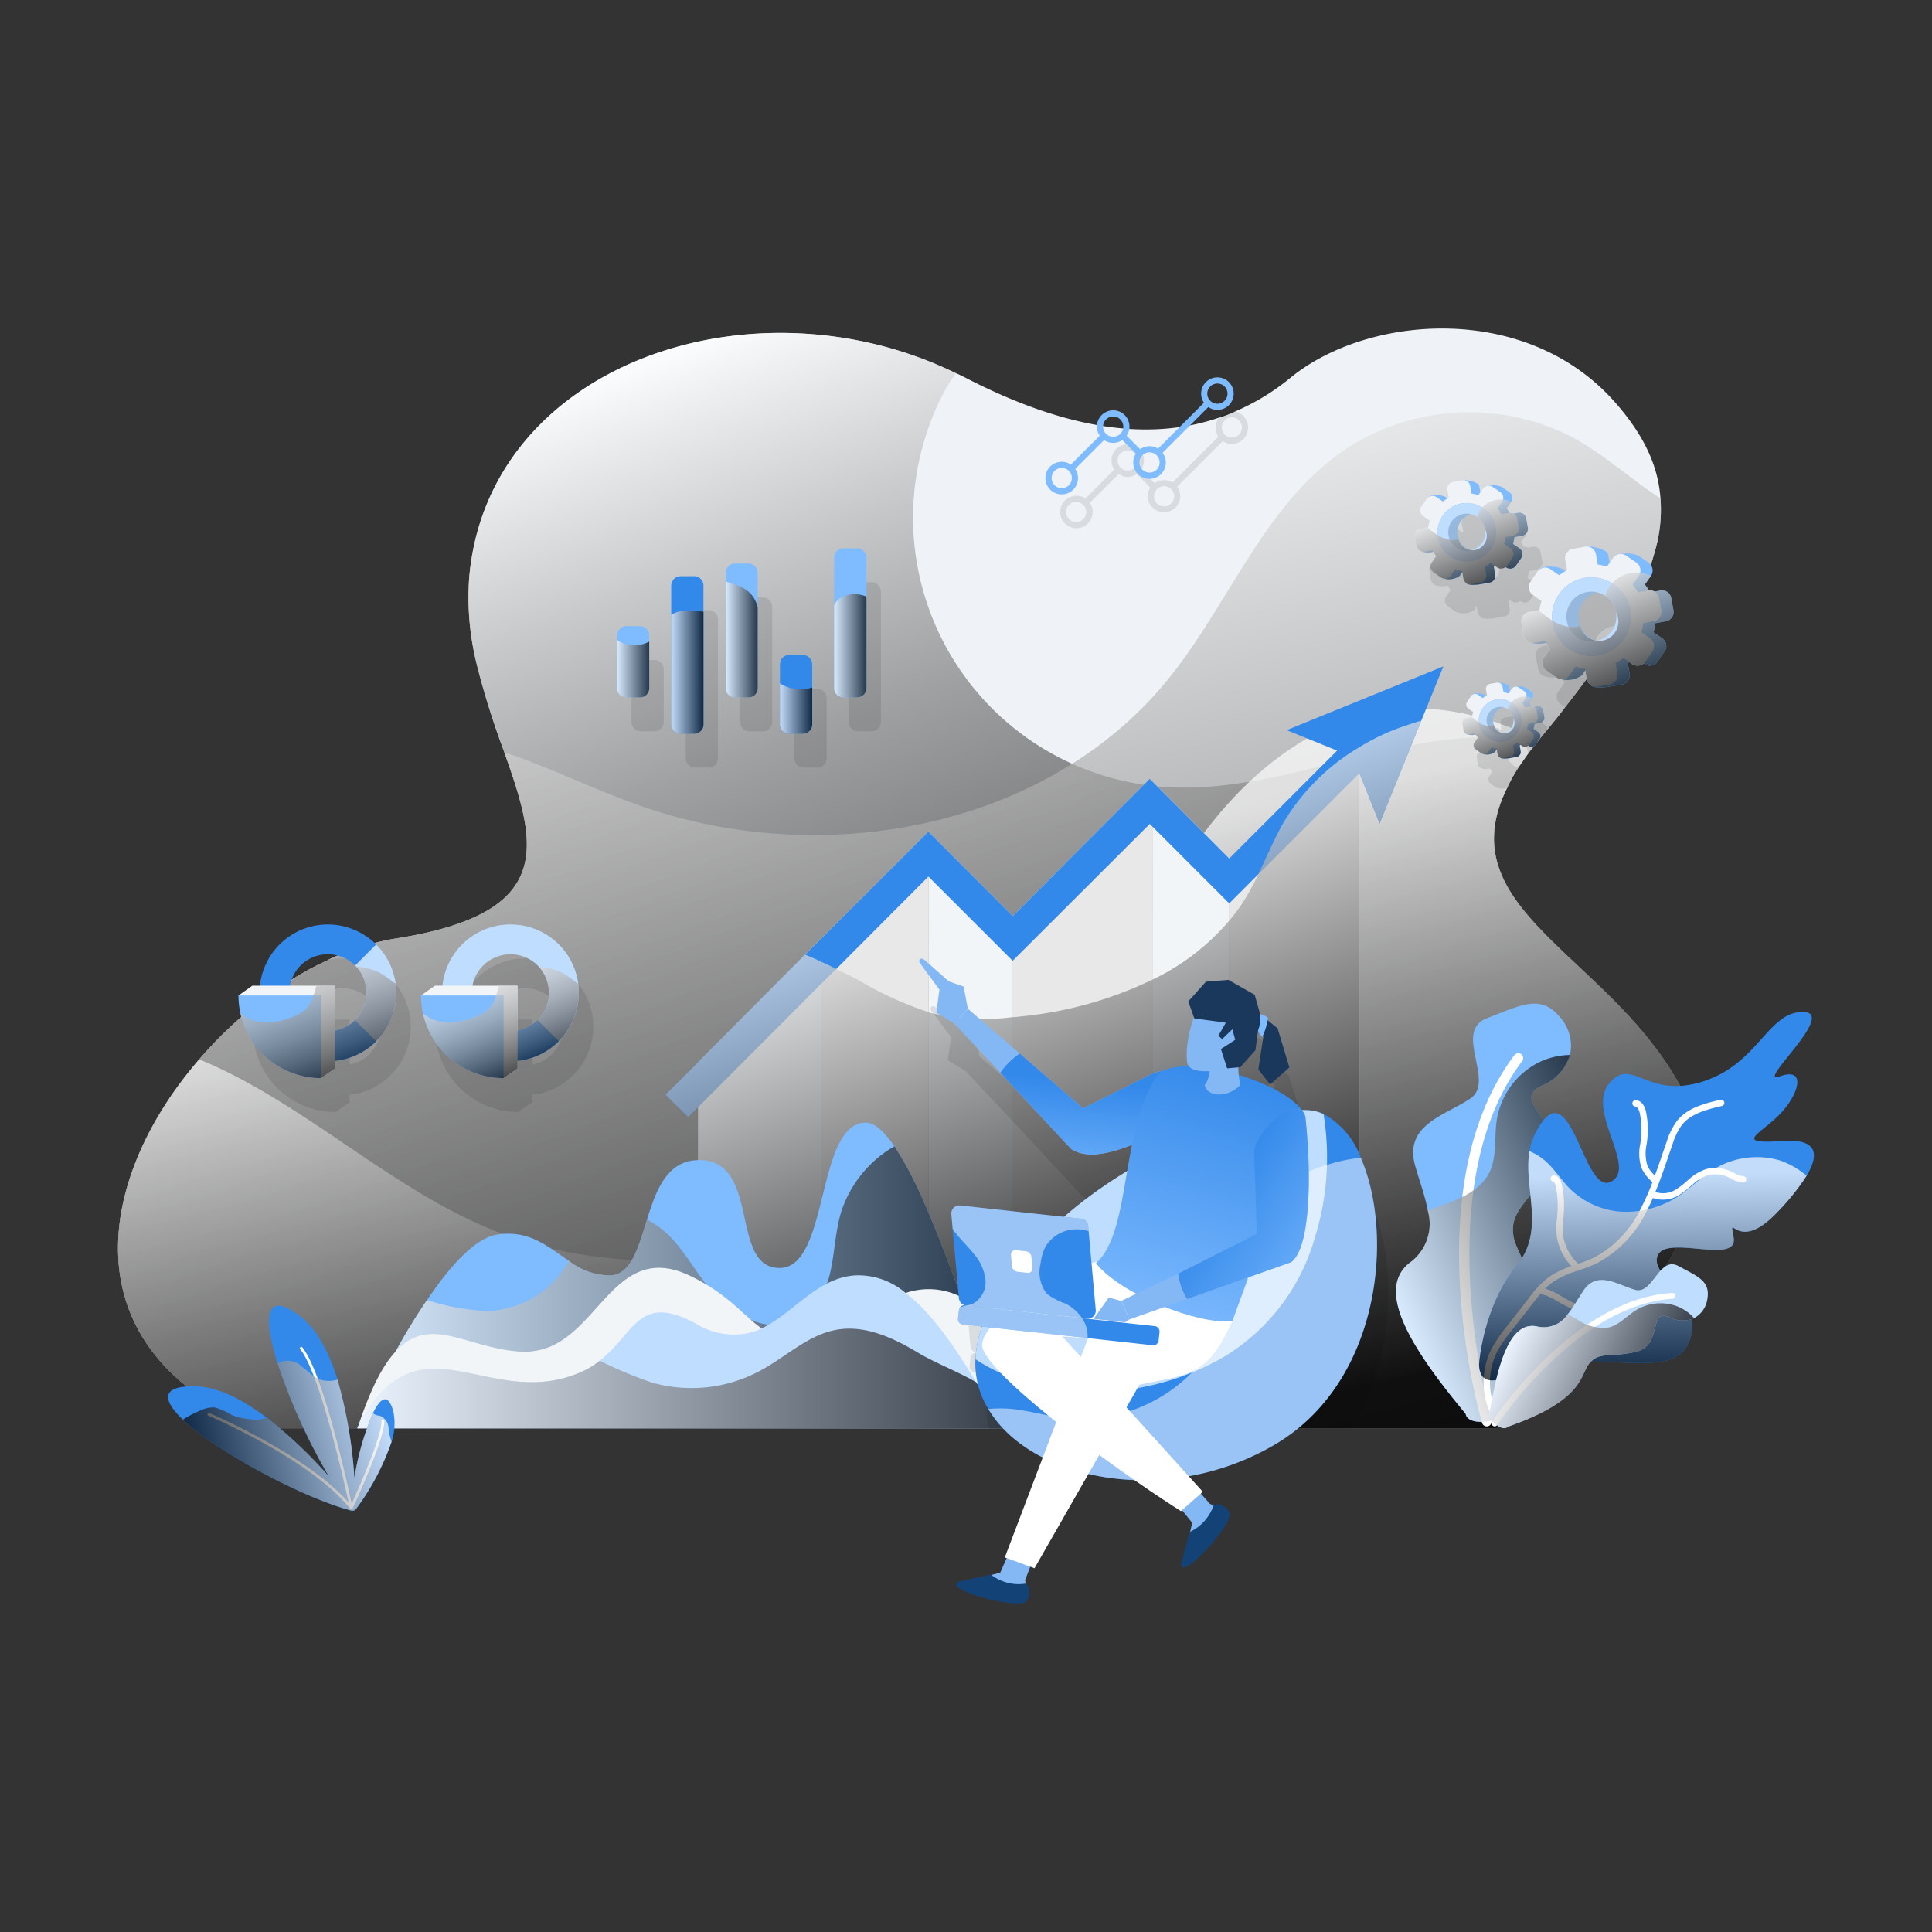 <svg xmlns="http://www.w3.org/2000/svg" xmlns:xlink="http://www.w3.org/1999/xlink" viewBox="0 0 200 200" id="AnalyticsData"><rect x="0" y="0" width="200" height="200" fill="#333333" stroke="none"/><defs><linearGradient id="b" x1="28.775" x2="35.738" y1="92.073" y2="111.193" gradientUnits="userSpaceOnUse"><stop offset="0" stop-color="#ffffff" class="stopColorffffff svgShape"></stop><stop offset=".136" stop-color="#fbfbfb" class="stopColorfbfbfb svgShape"></stop><stop offset=".263" stop-color="#f0f0f0" class="stopColorf0f0f0 svgShape"></stop><stop offset=".386" stop-color="#dddddd" class="stopColordddddd svgShape"></stop><stop offset=".507" stop-color="#c2c2c2" class="stopColorc2c2c2 svgShape"></stop><stop offset=".627" stop-color="#a0a0a0" class="stopColora0a0a0 svgShape"></stop><stop offset=".746" stop-color="#767676" class="stopColor767676 svgShape"></stop><stop offset=".864" stop-color="#444444" class="stopColor444444 svgShape"></stop><stop offset=".978" stop-color="#0c0c0c" class="stopColor0c0c0c svgShape"></stop><stop offset="1"></stop></linearGradient><linearGradient id="e" x1="62.113" x2="104.554" y1="39.794" y2="152.674" gradientUnits="userSpaceOnUse"><stop offset="0" stop-color="#ffffff" class="stopColorffffff svgShape"></stop><stop offset=".016" stop-color="#f8f8f8" class="stopColorf8f8f8 svgShape"></stop><stop offset=".179" stop-color="#b8b8b8" class="stopColorb8b8b8 svgShape"></stop><stop offset=".339" stop-color="#808080" class="stopColor808080 svgShape"></stop><stop offset=".493" stop-color="#525252" class="stopColor525252 svgShape"></stop><stop offset=".64" stop-color="#2e2e2e" class="stopColor2e2e2e svgShape"></stop><stop offset=".777" stop-color="#151515" class="stopColor151515 svgShape"></stop><stop offset=".901" stop-color="#050505" class="stopColor050505 svgShape"></stop><stop offset="1"></stop></linearGradient><linearGradient id="f" x1="87.22" x2="100.188" y1="93.063" y2="152.597" xlink:href="#a"></linearGradient><linearGradient id="g" x1="101.252" x2="116.504" y1="86.084" y2="127.861" xlink:href="#a"></linearGradient><linearGradient id="h" x1="36.995" x2="103.783" y1="133.255" y2="133.255" xlink:href="#a"></linearGradient><linearGradient id="i" x1="36.995" x2="103.783" y1="142.694" y2="142.694" xlink:href="#a"></linearGradient><linearGradient id="j" x1="63.871" x2="67.207" y1="69.225" y2="69.225" xlink:href="#a"></linearGradient><linearGradient id="k" x1="69.485" x2="72.821" y1="69.567" y2="69.567" xlink:href="#a"></linearGradient><linearGradient id="l" x1="75.13" x2="78.435" y1="66.193" y2="66.193" xlink:href="#a"></linearGradient><linearGradient id="m" x1="80.744" x2="84.08" y1="73.347" y2="73.347" xlink:href="#a"></linearGradient><linearGradient id="n" x1="86.358" x2="89.694" y1="66.855" y2="66.855" xlink:href="#a"></linearGradient><linearGradient id="c" x1="36.778" x2="57.13" y1="164.195" y2="164.195" gradientTransform="scale(-1 1) rotate(14.992 64.712 -136.089)" gradientUnits="userSpaceOnUse"><stop offset="0" stop-color="#ffffff" class="stopColorffffff svgShape"></stop><stop offset=".256" stop-color="#c2c2c2" class="stopColorc2c2c2 svgShape"></stop><stop offset=".845" stop-color="#292929" class="stopColor292929 svgShape"></stop><stop offset="1"></stop></linearGradient><linearGradient id="a" x1="80.282" x2="112.997" y1="44.665" y2="174.934" gradientUnits="userSpaceOnUse"><stop offset="0" stop-color="#ffffff" class="stopColorffffff svgShape"></stop><stop offset="1"></stop></linearGradient><linearGradient id="o" x1="48.649" x2="54.728" y1="95.865" y2="110.564" xlink:href="#b"></linearGradient><linearGradient id="p" x1="152.865" x2="179.741" y1="159.699" y2="159.699" gradientTransform="rotate(-23.597 87.232 167.95)" xlink:href="#a"></linearGradient><linearGradient id="q" x1="162.274" x2="165.94" y1="108.956" y2="129.543" gradientTransform="rotate(8.812 82.818 164.504)" xlink:href="#a"></linearGradient><linearGradient id="r" x1="133.583" x2="149.708" y1="111.599" y2="111.599" gradientTransform="rotate(25.76 87.928 175.514)" xlink:href="#a"></linearGradient><linearGradient id="s" x1="163.524" x2="168.377" y1="59.275" y2="71.269" xlink:href="#a"></linearGradient><linearGradient id="t" x1="154.628" x2="157.245" y1="72.116" y2="78.584" xlink:href="#a"></linearGradient><linearGradient id="u" x1="150.94" x2="154.546" y1="51.71" y2="60.621" xlink:href="#a"></linearGradient><linearGradient id="v" x1="122.988" x2="131.84" y1="135.178" y2="149.867" xlink:href="#c"></linearGradient><linearGradient id="d" x1="113.444" x2="114.668" y1="124.642" y2="112.212" gradientUnits="userSpaceOnUse"><stop offset="0" stop-color="#7fbbff" class="stopColorff7faf svgShape"></stop><stop offset="1" stop-color="#3389ea" class="stopColor8333ea svgShape"></stop></linearGradient><linearGradient id="w" x1="119.888" x2="128.08" y1="138.011" y2="110.326" xlink:href="#d"></linearGradient><linearGradient id="x" x1="103.391" x2="109.418" y1="125.758" y2="140.071" xlink:href="#c"></linearGradient><linearGradient id="y" x1="140.557" x2="125.993" y1="133.013" y2="122.718" xlink:href="#d"></linearGradient></defs><g data-name="Layer 1" fill="#000000" class="color000000 svgShape"><g data-name="Analytics Data" fill="#000000" class="color000000 svgShape"><path fill="#eff3f8" d="M154.865,147.848H26.872c-20.108-8.252-16.807-25.995-6.244-38.181a41.443,41.443,0,0,1,10.013-8.527c.028-.028.055-.055.082-.055a27.303,27.303,0,0,1,3.191-1.678.027.027,0,0,1,.028-.028,25.979,25.979,0,0,1,7.069-2.228c16.697-2.641,14.552-9.793,11.195-19.283a84.852,84.852,0,0,1-2.833-9.023,28.471,28.471,0,0,1-.798-9.078c1.925-22.061,29.323-31.414,50.394-21.126.303.11.578.275.88.412,10.921,5.667,19.448,6.547,26.353,4.181a10.776,10.776,0,0,0,1.65-.633,23.829,23.829,0,0,0,5.804-3.549c8.005-6.492,24.509-7.84,33.67,2.751,2.723,3.136,4.319,6.272,4.566,9.793a15.322,15.322,0,0,1-.605,5.557,22.808,22.808,0,0,1-1.32,3.659,37.709,37.709,0,0,1-2.311,4.346c-.66,1.155-1.458,2.338-2.338,3.603q-1.444,2.104-3.301,4.456c-.55.743-1.155,1.485-1.816,2.283-.247.33-.55.66-.825,1.018-.028.028-.055.055-.055.083a1.368,1.368,0,0,0-.192.22c-.33.412-.66.798-.935,1.183-.33.468-.66.935-.963,1.375a16.722,16.722,0,0,0-1.183,2.118c-6.547,13.094,11.718,17.633,18.65,32.432C182.483,130.49,154.865,147.848,154.865,147.848Z" class="colorf1eff8 svgShape"></path><path fill="url(#e)" style="mix-blend-mode:overlay" d="M154.865,147.848H26.872c-25.637-10.535-13.204-36.475,3.769-46.708.028-.028.055-.055.082-.055a27.303,27.303,0,0,1,3.191-1.678.027.027,0,0,1,.028-.028,25.979,25.979,0,0,1,7.069-2.228c21.649-3.438,11.608-14.414,8.362-28.305a28.471,28.471,0,0,1-.798-9.078c1.925-22.061,29.323-31.414,50.394-21.126a14.188,14.188,0,0,0-1.403,2.256A27.944,27.944,0,0,0,120.288,81.444c13.094,1.018,26.05-7.18,38.841-4.621-.33.412-.66.798-.935,1.183-.33.468-.66.935-.963,1.375a16.722,16.722,0,0,0-1.183,2.118c-6.547,13.094,11.718,17.633,18.65,32.432C182.483,130.49,154.865,147.848,154.865,147.848Z" opacity=".7"></path><path fill="url(#a)" style="mix-blend-mode:overlay" d="M154.865,147.848H26.872c-25.637-10.535-13.204-36.475,3.769-46.708.028-.028.055-.055.082-.055a27.303,27.303,0,0,1,3.191-1.678.027.027,0,0,1,.028-.028,25.979,25.979,0,0,1,7.069-2.228c16.697-2.641,14.552-9.793,11.195-19.283.055.028.11.028.165.055,4.676,1.595,9.133,3.796,13.781,5.447,18.87,6.712,42.197,2.476,54.796-13.094,6.299-7.785,9.903-17.99,18.155-23.657a23.332,23.332,0,0,1,22.859-1.76c3.549,1.678,6.602,4.566,9.93,6.739a15.322,15.322,0,0,1-.605,5.557,22.808,22.808,0,0,1-1.32,3.659,37.709,37.709,0,0,1-2.311,4.346c-.66,1.155-1.458,2.338-2.338,3.603q-1.444,2.104-3.301,4.456c-.55.743-1.155,1.485-1.816,2.283-.247.33-.55.66-.825,1.018-.083.11-.165.193-.247.303-.33.412-.66.798-.935,1.183-.33.468-.66.935-.963,1.375a16.722,16.722,0,0,0-1.183,2.118c-6.547,13.094,11.718,17.633,18.65,32.432C182.483,130.49,154.865,147.848,154.865,147.848Z" opacity=".7"></path><path fill="url(#f)" style="mix-blend-mode:overlay" d="M154.865,147.848H26.872c-20.108-8.252-16.807-25.995-6.244-38.181.99.412,1.926.825,2.861,1.293,10.288,5.089,18.898,13.534,29.791,17.22,9.078,3.081,18.953,2.586,28.498,1.815,6.547-.523,13.369-1.238,18.815-4.896,3.934-2.613,6.822-6.574,9.188-10.673,4.814-8.363,7.922-17.66,13.176-25.775s13.534-15.184,23.189-15.349a27.781,27.781,0,0,1,9.903,1.898,29.269,29.269,0,0,1,3.273,1.403,1.368,1.368,0,0,0-.192.22c-.33.412-.66.798-.935,1.183-.33.468-.66.935-.963,1.375a16.722,16.722,0,0,0-1.183,2.118c-6.547,13.094,11.718,17.633,18.65,32.432C182.483,130.49,154.865,147.848,154.865,147.848Z" opacity=".7"></path><polygon fill="#e8e8e8" points="96.109 86.093 96.109 135.167 85.023 143.914 85.023 97.151 96.109 86.093" class="colore8e8e8 svgShape"></polygon><polygon fill="#f2f5f8" points="85.023 97.151 85.023 135.387 72.287 143.914 72.287 109.942 83.345 98.829 85.023 97.151" class="colorf8f7f2 svgShape"></polygon><polygon fill="#f2f5f8" points="104.829 94.84 104.829 134.644 104.801 134.672 96.109 143.914 96.109 86.093 104.801 94.785 104.829 94.84" class="colorf8f7f2 svgShape"></polygon><polygon fill="#e8e8e8" points="119.353 80.949 119.353 133.846 104.801 143.914 104.801 94.785 104.829 94.84 119.023 80.619 119.353 80.949" class="colore8e8e8 svgShape"></polygon><polygon fill="#f2f5f8" points="127.248 88.871 127.248 133.956 119.353 143.914 119.353 80.949 127.248 88.871" class="colorf8f7f2 svgShape"></polygon><polygon fill="#e8e8e8" points="140.727 76.603 140.727 133.956 127.248 143.914 127.248 88.871 138.416 77.703 137.948 77.51 140.727 76.603" class="colore8e8e8 svgShape"></polygon><polygon fill="#3389ea" points="149.419 68.983 147.136 74.595 142.817 85.24 140.727 80.041 130.246 90.521 127.248 93.52 119.023 85.295 104.829 99.462 104.801 99.434 96.109 90.742 86.564 100.314 85.023 101.827 72.287 114.591 71.242 115.636 68.904 113.325 72.287 109.942 83.345 98.829 85.023 97.151 96.109 86.093 104.801 94.785 104.829 94.84 119.023 80.619 119.353 80.949 127.248 88.871 138.416 77.703 137.948 77.51 133.189 75.585 149.419 68.983" class="color8333ea svgShape"></polygon><path fill="url(#g)" style="mix-blend-mode:overlay" d="M147.136,74.595l-4.319,10.646-2.09-5.199v53.915l-13.479,9.958v-9.958l-7.895,9.958V133.846l-14.552,10.068v-9.243l-8.693,9.243v-8.748l-11.085,8.748v-8.527L72.287,143.914V114.591l-1.045,1.045-2.338-2.311,3.384-3.383L83.345,98.829a18.286,18.286,0,0,1,1.678.743,15.913,15.913,0,0,1,1.54.743c.77.358,1.54.743,2.283,1.128a36.769,36.769,0,0,0,7.262,3.329l.248.083a23.548,23.548,0,0,0,8.445.44h.027a5.326,5.326,0,0,0,.66-.055,40.383,40.383,0,0,0,13.864-3.851,23.924,23.924,0,0,0,7.895-6.079,17.714,17.714,0,0,0,1.678-2.311,26.61,26.61,0,0,0,1.321-2.476c.853-1.733,1.595-3.548,2.558-5.254a22.304,22.304,0,0,1,7.922-7.922,22.835,22.835,0,0,1,4.539-2.146C145.65,75.062,146.338,74.842,147.136,74.595Z" opacity=".7"></path><path fill="#7fbbff" d="M103.783,147.848H36.995c0-.027.028-.027.028-.055a.427.427,0,0,0,.083-.165c.358-.853,1.843-4.071,3.851-7.73.44-.798.88-1.595,1.375-2.393.605-.99,1.21-1.981,1.871-2.916,2.366-3.521,5.006-6.464,7.317-6.795,3.329-.495,5.254,1.32,7.372,2.723a7.033,7.033,0,0,0,4.181,1.513c2.256,0,2.971-2.833,3.906-5.777.935-3.053,2.09-6.162,5.391-6.162,6.437,0,3.108,11.168,8.335,11.168,5.199,0,3.713-15.047,8.94-15.047.908,0,1.898.935,2.943,2.448a38.406,38.406,0,0,1,3.108,5.914c1.293,2.943,2.613,6.382,3.796,9.683,2.283,6.602,4.044,12.681,4.264,13.479C103.756,147.793,103.756,147.82,103.783,147.848Z" class="colorff7faf svgShape"></path><path fill="url(#h)" style="mix-blend-mode:overlay" d="M103.783,147.848H36.995c0-.027.028-.027.028-.055a.427.427,0,0,0,.083-.165c.358-.853,1.843-4.071,3.851-7.73.44-.798.88-1.595,1.375-2.393.605-.99,1.21-1.981,1.871-2.916a24.63,24.63,0,0,0,6.107,1.128,10.015,10.015,0,0,0,8.142-4.456c.165-.248.303-.495.44-.743a7.033,7.033,0,0,0,4.181,1.513c2.256,0,2.971-2.833,3.906-5.777a9.595,9.595,0,0,1,2.696,2.091c1.898,2.118,3.136,4.786,5.281,6.629a10.214,10.214,0,0,0,3.191,1.816,6.09,6.09,0,0,0,4.071.082c2.036-.77,3.218-2.943,3.713-5.089.495-2.118.523-4.346,1.183-6.437a12.202,12.202,0,0,1,5.474-6.684,38.406,38.406,0,0,1,3.108,5.914c1.293,2.943,2.613,6.382,3.796,9.683,2.283,6.602,4.044,12.681,4.264,13.479C103.756,147.793,103.756,147.82,103.783,147.848Z" opacity=".7"></path><path fill="#f2f5f8" d="M103.792,147.843H36.999c0-.031.034-.031.034-.062,1.311-3.987,2.588-6.448,3.933-7.881,3.597-3.925,7.429-.249,13.076.031a4.603,4.603,0,0,0,1.143-.062c6.723-.779,8.169-11.557,16.136-7.85,3.799,1.776,5.446,3.925,7.126,5.202a3.13,3.13,0,0,0,.403.281c1.916,1.308,4.101,1.339,9.748-1.62a22.033,22.033,0,0,1,5.143-2.025,7.353,7.353,0,0,1,5.748.405C102.515,136.006,103.792,140.678,103.792,147.843Z" class="colorf8f7f2 svgShape"></path><path fill="#bfddff" d="M103.783,147.848H36.995c0-.027.028-.027.028-.055a.427.427,0,0,0,.083-.165c5.722-10.866,12.131-3.136,20.493-4.786a12.508,12.508,0,0,0,3.163-1.1,10.023,10.023,0,0,0,1.32-.88c3.659-2.888,4.044-7.069,9.985-3.824a7.457,7.457,0,0,0,4.924,1.045,5.941,5.941,0,0,0,1.871-.578c3.246-1.54,5.694-5.199,9.628-5.474a7.493,7.493,0,0,1,5.254,1.816c2.531,1.898,4.896,5.254,7.317,9.243.908,1.485,1.788,3.026,2.696,4.649C103.756,147.793,103.756,147.82,103.783,147.848Z" class="colorffc6bf svgShape"></path><path fill="url(#i)" style="mix-blend-mode:overlay" d="M103.783,147.848H36.995c0-.027.028-.027.028-.055a.427.427,0,0,0,.083-.165c5.722-10.866,12.131-3.136,20.493-4.786a12.508,12.508,0,0,0,3.163-1.1,10.023,10.023,0,0,0,1.32-.88,43.818,43.818,0,0,0,5.392,2.256,14.969,14.969,0,0,0,11.196-1.21c2.696-1.431,5.006-3.769,8.005-4.264,2.943-.495,5.859.88,8.417,2.421,1.761,1.045,4.016,1.898,5.969,3.026.908,1.485,1.788,3.026,2.696,4.649C103.756,147.793,103.756,147.82,103.783,147.848Z" opacity=".7"></path><path d="M169.334 60.868a2.289 2.289 0 00-.55.138.427.427 0 00-.22.165.378.378 0 00-.083.11l-.358.495-.165-.88c-.082-.495-1.513-.825-2.146-.798h-.22l-1.266.247a.957.957 0 00-.798 1.1l.193 1.1c-.055 0-.11.055-.165.082l-.275-.193c-.44-.302-2.09-.412-2.393 0v.028a.836.836 0 00-.22.22l-.743 1.045a1.004 1.004 0 00.247 1.375l.908.633a3.577 3.577 0 00-.22.935l-.11.027-.963.165a.991.991 0 00-.798 1.128l.248 1.266a.943.943 0 00.605.743h.028a2.874 2.874 0 001.678.055c.138.22.275.413.413.605l-.633.908a.97.97 0 00.247 1.348l.44.303q1.857-2.352 3.301-4.456c-.083-.138-.165-.303-.248-.468-.028-.165-.083-.303-.11-.495a2.59 2.59 0 011.898-2.971 3.474 3.474 0 01.798.33 37.709 37.709 0 002.311-4.346A4.549 4.549 0 00169.334 60.868zM159.982 75.062l-.578-.385a1.723 1.723 0 00-.963-.082.411.411 0 00-.275.082c-.055 0-.082.028-.11.083a.059.059 0 00-.055.055l-.193.275-.082-.495c-.055-.248-.825-.44-1.155-.413h-.138l-.688.11a.539.539 0 00-.412.633l.082.578c-.028 0-.055.028-.082.055l-.138-.11c-.247-.165-1.128-.248-1.293 0-.055.027-.083.083-.138.138l-.385.55a.531.531 0 00.138.743l.468.33c-.027.165-.083.33-.11.523H153.82l-.523.11a.498.498 0 00-.412.605l.11.688a.506.506 0 00.358.385.728.728 0 00.385.083 2.773 2.773 0 00.523-.055 2.298 2.298 0 00.22.33l-.33.495a.503.503 0 00.138.715l.55.412a.464.464 0 00.275.083.989.989 0 00.302.055 1.527 1.527 0 00.633-.138 16.722 16.722 0 011.183-2.118.209.209 0 01-.11.055 1.364 1.364 0 01-.963-.853.804.804 0 01-.055-.247 1.352 1.352 0 011.018-1.595 1.264 1.264 0 01.44.193 1.421 1.421 0 01.605.908c0 .055.028.11.028.165.358-.468.77-.99 1.183-1.486.275-.358.578-.688.825-1.018A.574.574 0 00159.982 75.062zM159.074 58.97a.719.719 0 00.578-.853l-.165-.935a.706.706 0 00-.853-.578l-.44.083a.611.611 0 00-.44-.083 2.723 2.723 0 00-.303-.468l.468-.66a.832.832 0 00.138-.44.718.718 0 00-.302-.578l-.798-.55a2.415 2.415 0 00-1.32-.11.911.911 0 00-.413.11.275.275 0 00-.138.11l-.083.083-.248.385-.138-.688c-.055-.357-1.128-.605-1.595-.578h-.165l-.935.165a.759.759 0 00-.605.853l.165.798c-.055.028-.082.055-.138.083l-.22-.165c-.302-.22-1.513-.303-1.76 0v.028l-.165.165-.55.77a.738.738 0 00.192 1.018l.66.468c-.055.22-.11.468-.165.715h-.055l-.743.138a.718.718 0 00-.578.825l.165.963a.848.848 0 00.468.55h.028a2.34 2.34 0 001.238.028 4.493 4.493 0 00.303.468l-.468.66a.748.748 0 00.193 1.018l.77.523a.728.728 0 00.385.138 1.664 1.664 0 00.412.055 1.703 1.703 0 001.155-.358l.248-.385.138.66a.743.743 0 00.275.468c.193.275 1.128.193 1.485.11l.963-.165a.68.68 0 00.55-.825l-.138-.798c.055-.028.083-.055.138-.083l.22.138a.743.743 0 00.88-.027l.055.027a.704.704 0 00.99-.165l.55-.798a.717.717 0 00-.165-1.018l-.688-.44a3.352 3.352 0 00.165-.715zM153.82 60.456a1.959 1.959 0 01-1.348-1.155c-.028-.11-.055-.22-.083-.357a1.906 1.906 0 011.43-2.201 1.598 1.598 0 01.578.275 1.775 1.775 0 01.825 1.265A1.867 1.867 0 01153.82 60.456zM67.745 68.325H66.333a.987.987 0 00-.962.962v5.453a.965.965 0 00.962.962h1.411a.945.945 0 00.962-.962V69.287A.965.965 0 0067.745 68.325zM73.359 63.161H71.947a.987.987 0 00-.962.962V78.494a.965.965 0 00.962.962h1.411a.945.945 0 00.962-.962V64.123A.965.965 0 0073.359 63.161zM79.004 61.845H77.561a.959.959 0 00-.93.962V74.74a.938.938 0 00.93.962h1.444a.938.938 0 00.93-.962V62.807A.959.959 0 0079.004 61.845zM84.618 71.309H83.174a.959.959 0 00-.93.962v6.223a.938.938 0 00.93.962H84.618a.965.965 0 00.962-.962V72.271A.987.987 0 0084.618 71.309zM91.194 74.74V61.236a.965.965 0 00-.962-.962H88.82a.945.945 0 00-.963.962V74.74a.945.945 0 00.963.962h1.411A.965.965 0 0091.194 74.74zM127.853 42.603a1.339 1.339 0 00-.33-.028 1.68 1.68 0 00-1.32.66 1.634 1.634 0 00-.358 1.018 1.876 1.876 0 00.275.963l-4.731 4.731a2.019 2.019 0 00-.88-.248 1.754 1.754 0 00-.99.303l-1.375-1.375a1.876 1.876 0 00.275-.963 1.678 1.678 0 00-3.356 0 1.876 1.876 0 00.275.963l-2.971 2.971a1.876 1.876 0 00-.963-.275 1.678 1.678 0 101.705 1.678 1.582 1.582 0 00-.302-.935l2.998-2.998a1.523 1.523 0 00.935.302 1.583 1.583 0 00.935-.302l1.403 1.403a1.755 1.755 0 00-.275.908 1.692 1.692 0 003.383 0 1.779 1.779 0 00-.33-.99l4.731-4.731a1.582 1.582 0 00.935.303 1.696 1.696 0 00.33-3.356zM111.403 54.046a1.045 1.045 0 111.045-1.045A1.045 1.045 0 01111.403 54.046zm5.337-5.337a1.045 1.045 0 111.045-1.045A1.045 1.045 0 01116.74 48.71zm3.768 3.713a1.045 1.045 0 111.045-1.045A1.045 1.045 0 01120.508 52.423zm7.014-7.124a1.045 1.045 0 111.045-1.045A1.045 1.045 0 01127.523 45.299zM42.439 105.197a7.084 7.084 0 00-1.995-3.908l-2.174 2.174a.94.94 0 01.09.099 3.898 3.898 0 011.024 2.111 3.607 3.607 0 01.054.62 4.001 4.001 0 01-3.252 3.917v-4.663H31.517a3.999 3.999 0 016.753-2.084l2.174-2.174a7.043 7.043 0 00-12 4.258h-.82l-1.438 1.015a8.589 8.589 0 00.207 1.878 8.676 8.676 0 002.3 4.178 8.552 8.552 0 006.047 2.498l1.446-1.006v-.782a7.076 7.076 0 006.334-7.035 6.937 6.937 0 00-.063-.97C42.448 105.278 42.448 105.242 42.439 105.197zM61.394 106.063a6.701 6.701 0 00-.028-.743.206.206 0 01-.028-.138 7.098 7.098 0 00-1.98-3.906 7.207 7.207 0 00-5.034-2.063 7.04 7.04 0 00-6.987 6.327h-.825l-1.43 1.018a9.997 9.997 0 00.193 1.871 8.718 8.718 0 002.311 4.181 8.594 8.594 0 006.052 2.503l1.43-.99v-.798a6.864 6.864 0 004.264-2.035h.028a6.973 6.973 0 001.898-3.576 6.168 6.168 0 00.165-1.43C61.421 106.229 61.394 106.146 61.394 106.063zm-3.273 1.458a3.953 3.953 0 01-.963 1.595 4.055 4.055 0 01-2.091 1.1v-4.676H50.418a3.999 3.999 0 016.739-2.091.38.38 0 01.082.11 3.175 3.175 0 01.55.798 4.174 4.174 0 01.248.495 7.238 7.238 0 01.247.825v.138a3.032 3.032 0 01.055.495A3.624 3.624 0 0158.12 107.521zM139.845 147.904H102.38a7.768 7.768 0 01-.22-2.283c.028-.495.11-1.018.193-1.54.028-.165.082-.33.11-.495a12.15 12.15 0 01.413-1.32l-2.035-.247a.504.504 0 01-.468-.605l.083-.853a.776.776 0 01.11-.302.547.547 0 01.495-.193h.138a.822.822 0 01-.743-.743l-.633-7.152-.138-1.54a.814.814 0 01.908-.908l10.755 1.183q.083-.082.165-.165c.028 0 .028-.028.055-.055 1.018-.853 2.063-1.678 3.136-2.448a.027.027 0 00.028-.028c.523-.33 1.045-.715 1.568-1.045.412-.275.825-.55 1.265-.798.083-.055.193-.138.303-.22q.248-1.362.495-2.723c-2.531 1.018-4.814 1.43-6.299.44l-7.317-7.895-4.786-5.089-1.843-1.128.33-2.393-1.925-2.586c-.44-.44 0-.853.412-.44l2.476 2.201 1.54.523.44 2.283 5.364 4.649 6.547 5.667 6.904-3.438a4.908 4.908 0 011.403-.44 6.188 6.188 0 012.668-.468c-.055-.055-.11-.138-.165-.193a10.48 10.48 0 01.66-4.869l-.578-1.65 1.843-2.036 2.311-.193 2.723 1.54.55 1.98.11.055c.22.055.633.193.715.385a.358.358 0 010 .247l.99.798 1.238 4.043-2.008 1.761-1.21-1.54.523-3.411-.083-.055a.275.275 0 00-.028.11c-.11 0-.44-.55-.44-.688l-.275 2.035-1.568 1.76-.193.028a7.777 7.777 0 00.055.798c2.861.88 5.529 2.256 6.519 3.658h.083c.082 0 .193-.027.247-.027a4.636 4.636 0 011.898.412 8.312 8.312 0 013.851 4.511C144.604 130.63 144.521 140.532 139.845 147.904z" opacity=".1" fill="#000000" class="color000000 svgShape"></path><path fill="#7fbbff" d="M67.207,65.776v5.453a.945.945,0,0,1-.962.962H64.834a.965.965,0,0,1-.962-.962V65.776a.987.987,0,0,1,.962-.962H66.245A.965.965,0,0,1,67.207,65.776Z" class="colorff7faf svgShape"></path><path fill="#3389ea" d="M72.821,60.612V74.983a.945.945,0,0,1-.962.962H70.447a.965.965,0,0,1-.962-.962V60.612a.987.987,0,0,1,.962-.962h1.411A.965.965,0,0,1,72.821,60.612Z" class="color8333ea svgShape"></path><path fill="#7fbbff" d="M78.435,59.296V71.23a.938.938,0,0,1-.93.962H76.061a.938.938,0,0,1-.93-.962V59.296a.959.959,0,0,1,.93-.962h1.444A.959.959,0,0,1,78.435,59.296Z" class="colorff7faf svgShape"></path><path fill="#3389ea" d="M84.08,68.76v6.223a.965.965,0,0,1-.962.962H81.674a.938.938,0,0,1-.93-.962V68.76a.959.959,0,0,1,.93-.962h1.444A.987.987,0,0,1,84.08,68.76Z" class="color8333ea svgShape"></path><path fill="#7fbbff" d="M89.694,57.725V71.23a.965.965,0,0,1-.962.962H87.32a.945.945,0,0,1-.963-.962V57.725a.945.945,0,0,1,.963-.962h1.411A.965.965,0,0,1,89.694,57.725Z" class="colorff7faf svgShape"></path><path fill="url(#j)" style="mix-blend-mode:overlay" d="M67.207,66.418v4.812a.945.945,0,0,1-.962.962H64.834a.965.965,0,0,1-.962-.962V66.257A3.292,3.292,0,0,0,67.207,66.418Z" opacity=".7"></path><path fill="url(#k)" style="mix-blend-mode:overlay" d="M72.821,63.339V74.983a.945.945,0,0,1-.962.962H70.447a.965.965,0,0,1-.962-.962V63.66a2.513,2.513,0,0,1,1.187-.417A6.069,6.069,0,0,1,72.821,63.339Z" opacity=".7"></path><path fill="url(#l)" style="mix-blend-mode:overlay" d="M77.697,61.446a3.318,3.318,0,0,1,.738,1.411v8.372a.938.938,0,0,1-.93.962H76.061a.938.938,0,0,1-.93-.962V60.195c.225.064.417.16.642.225A4.153,4.153,0,0,1,77.697,61.446Z" opacity=".7"></path><path fill="url(#m)" style="mix-blend-mode:overlay" d="M82.861,71.358a3.878,3.878,0,0,0,1.219-.193v3.817a.965.965,0,0,1-.962.962H81.674a.938.938,0,0,1-.93-.962V70.749A4.155,4.155,0,0,0,82.861,71.358Z" opacity=".7"></path><path fill="url(#n)" style="mix-blend-mode:overlay" d="M89.694,61.766v9.463a.965.965,0,0,1-.962.962H87.32a.945.945,0,0,1-.963-.962V62.665a1.847,1.847,0,0,1,.642-.77A3.012,3.012,0,0,1,89.694,61.766Z" opacity=".7"></path><path fill="#7fbbff" d="M126.026,39.066a1.683,1.683,0,0,0-1.395,2.627l-4.751,4.752a1.656,1.656,0,0,0-1.851.057l-1.396-1.396a1.685,1.685,0,1,0-2.791.001l-2.988,2.988a1.688,1.688,0,1,0,.451.451l2.988-2.988a1.679,1.679,0,0,0,1.89-.001l1.405,1.405a1.686,1.686,0,1,0,2.761-.085l4.732-4.733a1.684,1.684,0,1,0,.945-3.078ZM109.911,50.538a1.047,1.047,0,1,1,1.047-1.047A1.049,1.049,0,0,1,109.911,50.538Zm5.326-5.326a1.047,1.047,0,1,1,1.047-1.047A1.048,1.048,0,0,1,115.237,45.212Zm3.762,3.709a1.047,1.047,0,1,1,1.047-1.047A1.048,1.048,0,0,1,118.999,48.921Zm7.027-7.123a1.047,1.047,0,1,1,1.047-1.047A1.048,1.048,0,0,1,126.026,41.798Z" class="colorff7faf svgShape"></path><path fill="#3389ea" d="M18.938,146.96c3.538,3.339,12.33,8.07,17.455,9.424a.212.212,0,0,0,.184-.025c.011-.003.011-.003.019-.017a.245.245,0,0,0,.066-.375.544.544,0,0,1-.054-.069c-.054-.069-.122-.146-.194-.234l-.003-.011c-.017-.019-.023-.042-.051-.058-.108-.138-.223-.298-.362-.463l-.003-.011c-.51-.614-1.159-1.393-1.941-2.267l-.003-.011a47.191,47.191,0,0,0-6.412-6.07l-.011.003c-2.453-1.867-5.085-3.247-7.484-3.271C16.587,143.47,16.832,144.964,18.938,146.96Z" class="color8333ea svgShape"></path><path fill="#3389ea" d="M28.749,141.178a61.604,61.604,0,0,0,5.303,11.666l.003.011c.35.597.7,1.146,1.055,1.67l.003.011c.404.618.801,1.167,1.194,1.657l.014.008a.211.211,0,0,0,.043.072.228.228,0,0,0,.213.086.087.087,0,0,0,.092-.013.255.255,0,0,0,.161-.245c-0-.179-.009-.39-.013-.627l-.003-.011c-.003-.19-.012-.402-.024-.625l-.003-.011c-.023-.53-.058-1.151-.1-1.843a47.907,47.907,0,0,0-1.746-10.166c-.858-2.759-2.099-5.213-3.907-6.586C27.368,133.439,27.274,136.512,28.749,141.178Z" class="color8333ea svgShape"></path><path fill="#3389ea" d="M36.347,156.075a.328.328,0,0,0,.039.144.259.259,0,0,0,.211.122.164.164,0,0,0,.073.004.289.289,0,0,0,.163-.103,25.712,25.712,0,0,0,3.708-7.006,6.121,6.121,0,0,0,.183-3.097c-.53-1.978-1.333-1.465-2.115.15a27.992,27.992,0,0,0-1.922,6.695c-.147.873-.256,1.712-.316,2.466l.006.022a.343.343,0,0,1-.015.123C36.358,155.762,36.352,155.919,36.347,156.075Z" class="color8333ea svgShape"></path><path fill="#ffffff" d="M21.489,146.356a.144.144,0,0,1,.189-.076c.104.044,10.097,4.313,14.41,9.259-.569-2.609-3.004-13.381-5.011-15.873a.144.144,0,0,1,.021-.202.139.139,0,0,1,.202.021c2.129,2.645,4.624,13.914,5.109,16.178.667-1.467,3.204-7.16,3.072-8.557a.146.146,0,0,1,.129-.157.143.143,0,0,1,.157.129c.159,1.677-3.117,8.752-3.256,9.053a.143.143,0,0,1-.093.078l-.007-.001-0.0 0-.023.009c-.016.004-.028-.013-.045-.015-.008-.002-.015.001-.023-.002l-.007-.008c-.026-.009-.057-.002-.075-.025-4.03-5.077-14.568-9.578-14.674-9.623A.146.146,0,0,1,21.489,146.356Z" class="colorffffff svgShape"></path><path fill="url(#c)" style="mix-blend-mode:overlay" d="M18.938,146.96c3.538,3.339,12.33,8.07,17.455,9.424a.212.212,0,0,0,.184-.025.087.087,0,0,0,.092-.013.289.289,0,0,0,.163-.103,25.712,25.712,0,0,0,3.708-7.006,4.981,4.981,0,0,1-.317-1.451,1.459,1.459,0,0,0-.86-1.21c-.129-.037-.26-.037-.378-.077a1.104,1.104,0,0,1-.377-.208,27.992,27.992,0,0,0-1.922,6.695,47.907,47.907,0,0,0-1.746-10.166,3.159,3.159,0,0,1-1.8-.006c-.093-.035-.174-.072-.256-.11a2.922,2.922,0,0,1-.397-.239c-.452-.308-.843-.703-1.29-1.036a2.089,2.089,0,0,0-2.228-.404,1.63,1.63,0,0,0-.221.154,61.604,61.604,0,0,0,5.303,11.666,47.191,47.191,0,0,0-6.412-6.07l-.011.003a3.465,3.465,0,0,1-1.702.134,6.479,6.479,0,0,1-1.924-.425,6.558,6.558,0,0,0-1.771-.788,2.901,2.901,0,0,0-1.443.303A10.736,10.736,0,0,0,18.938,146.96Z" opacity=".7"></path><path fill="#278cff" d="M38.945,107.787a7.05,7.05,0,0,1-4.259,2.03,6.811,6.811,0,0,1-.746.036v-3.082a4.116,4.116,0,0,0,.746-.072,3.989,3.989,0,0,0,2.075-1.096Z" class="color816ad6 svgShape"></path><path fill="#3389ea" d="M33.94,98.784a3.995,3.995,0,0,0-3.998,3.998H26.869a7.071,7.071,0,0,1,12.075-5.004l-2.174,2.174A4.015,4.015,0,0,0,33.94,98.784Z" class="color8333ea svgShape"></path><path fill="#bfddff" d="M41.02,102.782a7.055,7.055,0,0,1-2.075,5.004l-2.183-2.183a3.949,3.949,0,0,0,1.177-2.821,3.617,3.617,0,0,0-.054-.62,3.9,3.9,0,0,0-1.024-2.111.983.983,0,0,0-.09-.099l2.174-2.174a7.084,7.084,0,0,1,1.994,3.908c.009.045.009.081.018.126A6.953,6.953,0,0,1,41.02,102.782Z" class="colorffc6bf svgShape"></path><path fill="#f2f5f8" d="M34.686,102.037v8.562l-1.447,1.006a41.05,41.05,0,0,1-4.609-3.513,26.544,26.544,0,0,1-1.959-2.345c-1.051-1.366-1.986-2.695-1.986-2.695l1.437-1.015Z" class="colorf8f7f2 svgShape"></path><path fill="#7fbbff" d="M33.24,103.052v8.553a8.552,8.552,0,0,1-6.046-2.498,8.676,8.676,0,0,1-2.3-4.178,8.589,8.589,0,0,1-.207-1.878Z" class="colorff7faf svgShape"></path><path fill="url(#b)" style="mix-blend-mode:overlay" d="M41.02,102.782a7.076,7.076,0,0,1-6.334,7.035v.782l-1.447,1.006a8.552,8.552,0,0,1-6.046-2.498,8.676,8.676,0,0,1-2.3-4.178,6.469,6.469,0,0,0,1.051.602,3.394,3.394,0,0,0,.728.216,6.451,6.451,0,0,0,3.477-.431,3.998,3.998,0,0,0,1.644-.988,3.447,3.447,0,0,0,.656-1.276c.108-.332.198-.683.315-1.015h1.923v4.663a3.989,3.989,0,0,0,2.075-1.096,3.949,3.949,0,0,0,1.177-2.821,3.617,3.617,0,0,0-.054-.62,3.9,3.9,0,0,0-1.024-2.111c.027,0,.045.009.072.009a7.473,7.473,0,0,1,2.309.593,10.777,10.777,0,0,1,1.42.979,2.374,2.374,0,0,0,.296.18A6.953,6.953,0,0,1,41.02,102.782Z" opacity=".7"></path><path fill="#278cff" d="M57.839,107.787a7.049,7.049,0,0,1-4.259,2.03,6.811,6.811,0,0,1-.746.036v-3.082a4.116,4.116,0,0,0,.746-.072,3.988,3.988,0,0,0,2.075-1.096Z" class="color816ad6 svgShape"></path><path fill="#bfddff" d="M59.911,102.791a7.045,7.045,0,0,1-2.063,5l-2.184-2.185a3.963,3.963,0,0,0,1.165-2.816,5.513,5.513,0,0,0-.049-.631,4.016,4.016,0,0,0-1.02-2.112l-.097-.097a3.999,3.999,0,0,0-6.821,2.84H45.76a7.075,7.075,0,0,1,7.064-7.088,7.066,7.066,0,0,1,7.015,5.971.307.307,0,0,0,.024.146C59.887,102.135,59.911,102.451,59.911,102.791Z" class="colorffc6bf svgShape"></path><path fill="#f2f5f8" d="M53.58,102.037v8.562l-1.446,1.006a41.048,41.048,0,0,1-4.609-3.513,26.561,26.561,0,0,1-1.959-2.345c-1.051-1.366-1.986-2.695-1.986-2.695l1.438-1.015Z" class="colorf8f7f2 svgShape"></path><path fill="#7fbbff" d="M52.133,103.052v8.553a8.552,8.552,0,0,1-6.047-2.498,8.678,8.678,0,0,1-2.3-4.178,8.589,8.589,0,0,1-.207-1.878Z" class="colorff7faf svgShape"></path><path fill="url(#o)" style="mix-blend-mode:overlay" d="M59.914,102.782a7.076,7.076,0,0,1-6.334,7.035v.782l-1.446,1.006a8.552,8.552,0,0,1-6.047-2.498,8.678,8.678,0,0,1-2.3-4.178,6.47,6.47,0,0,0,1.051.602,3.393,3.393,0,0,0,.728.216,6.451,6.451,0,0,0,3.477-.431,3.999,3.999,0,0,0,1.644-.988,3.448,3.448,0,0,0,.656-1.276c.108-.332.198-.683.315-1.015h1.923v4.663a4.001,4.001,0,0,0,3.252-3.917,3.617,3.617,0,0,0-.054-.62,3.899,3.899,0,0,0-1.024-2.111c.027,0,.045.009.072.009a7.474,7.474,0,0,1,2.309.593,10.776,10.776,0,0,1,1.419.979,2.374,2.374,0,0,0,.296.18A6.953,6.953,0,0,1,59.914,102.782Z" opacity=".7"></path><path fill="#7fbbff" d="M162.525,109.21a5.055,5.055,0,0,1-2.943,3.187c-3.478,1.672,2.947,3.961.871,8.088-2.064,4.097-4.156,4.706-3.796,7.388s4.347,4.668-.857,17.945c.187,1.414-3.879,1.974-4.075.538-5.877-7.067-9.282-12.831-5.83-15.607a4.95,4.95,0,0,0,1.905-5.447c-.241-1.365-.798-2.872-1.292-4.583-1.244-4.299,3.112-5.239,5.711-7.008s-1.824-6.962,1.72-8.308c3.535-1.367,5.55-2.501,7.52-.141A4.432,4.432,0,0,1,162.525,109.21Z" class="colorff7faf svgShape"></path><path fill="#ffffff" d="M153.973,147.655a.504.504,0,0,1-.551-.358c-.288-.991-6.944-24.419,3.35-38.064a.504.504,0,1,1,.805.608c-9.987,13.239-3.256,36.936-3.187,37.174a.504.504,0,0,1-.344.625A.482.482,0,0,1,153.973,147.655Z" class="colorffffff svgShape"></path><path fill="url(#p)" style="mix-blend-mode:overlay" d="M162.525,109.21a5.055,5.055,0,0,1-2.943,3.187c-3.478,1.672,2.947,3.961.871,8.088-2.064,4.097-4.156,4.706-3.796,7.388s4.347,4.668-.857,17.945c.187,1.414-3.879,1.974-4.075.538-5.877-7.067-9.282-12.831-5.83-15.607a4.95,4.95,0,0,0,1.905-5.447q.954-.341,1.908-.681c1.75-.638,3.586-1.541,4.453-3.213.836-1.684.493-3.689.797-5.546a8.124,8.124,0,0,1,4.203-5.817A7.628,7.628,0,0,1,162.525,109.21Z" opacity=".7"></path><path fill="#3389ea" d="M187.02,121.716a23.845,23.845,0,0,1-3.098,3.835c-4.157,4.363-4.987-.364-4.46,2.541.524,2.922-6.91-.325-7.854,1.872-.947,2.215,5.087,4.642,3.196,9.054-1.874,4.415-10.823-.168-18.831,3.492-1.995.845-2.79.242-2.864-1.225,0,0,.373-5.962,3.902-10.28,3.027-3.721.653-7.996,1.319-11.835a6.726,6.726,0,0,1,.608-1.859c3.661-7.121,4.882,6.421,7.777,5.041,2.893-1.363-2.529-7.282-.145-10.179s3.798,1.619,9.636-.193,6.772-7.261,10.442-7.224-5.109,7.643-2.382,6.662c2.727-.98,2.014,1.786.041,3.86-1.956,2.076-5.044,3.213.182,2.834C188.026,117.859,188.433,119.361,187.02,121.716Z" class="color8333ea svgShape"></path><path fill="#fefefe" d="M160.894,121.676c.274.041.626.241.785.958a10.177,10.177,0,0,1,.221,2.696c-.013.266-.037.532-.061.798a8.027,8.027,0,0,0-.032,1.776,5.168,5.168,0,0,0,1.564,2.924,15.626,15.626,0,0,0,1.667-.654,11.318,11.318,0,0,0,4.852-5.134,25.193,25.193,0,0,0,1.176-2.664,4.414,4.414,0,0,1-1.133-1.451,4.816,4.816,0,0,1-.122-2.556c.025-.199.052-.398.071-.595a8.415,8.415,0,0,0-.125-2.502c-.066-.327-.226-.709-.459-.723a.329.329,0,1,1,.028-.658c.53.022.921.478,1.077,1.251a9.057,9.057,0,0,1,.134,2.696c-.019.203-.047.409-.074.616a4.273,4.273,0,0,0,.077,2.214,3.344,3.344,0,0,0,.772,1.032c.242-.666.475-1.333.7-1.993.173-.506.345-1.014.524-1.518a7.204,7.204,0,0,1,1.053-2.139c1.05-1.323,2.739-1.798,4.522-2.206a.33.33,0,0,1,.147.643c-1.665.381-3.236.818-4.154,1.973a6.584,6.584,0,0,0-.948,1.949c-.177.502-.349,1.006-.521,1.511-.392,1.151-.8,2.323-1.272,3.472a2.497,2.497,0,0,0,1.931-.142,7.365,7.365,0,0,0,1.268-.935l.289-.244a4.931,4.931,0,0,1,1.867-1.074,3.853,3.853,0,0,1,2.102.123,4.849,4.849,0,0,1,.681.3,2.376,2.376,0,0,0,.942.34.33.33,0,0,1,.031.659,2.747,2.747,0,0,1-1.27-.41,4.126,4.126,0,0,0-.576-.259,3.218,3.218,0,0,0-1.746-.114,4.261,4.261,0,0,0-1.607.941l-.284.239a7.929,7.929,0,0,1-1.385,1.015,3.194,3.194,0,0,1-2.498.187c-.197.448-.407.891-.633,1.325a11.956,11.956,0,0,1-5.15,5.421,17.129,17.129,0,0,1-1.888.738.304.304,0,0,1-.105.037,9.758,9.758,0,0,0-2.654,1.228,6.021,6.021,0,0,0-.715.634,7.117,7.117,0,0,1,1.604.744l.32.183a9.45,9.45,0,0,0,5.737,1.342c.3-.04.6-.101.9-.161a5.962,5.962,0,0,1,2.381-.154.33.33,0,0,1-.13.646,5.399,5.399,0,0,0-2.12.154c-.314.063-.628.126-.942.169a9.274,9.274,0,0,1-4.843-.775,13.42,13.42,0,0,1-1.307-.646l-.326-.186a5.377,5.377,0,0,0-1.734-.755.293.293,0,0,1-.04-.015c-.241.283-.473.574-.7.865l-2.284,2.933a14.414,14.414,0,0,0-1.445,2.096,7.072,7.072,0,0,0-.263,5.953.33.33,0,0,1-.608.254,7.737,7.737,0,0,1,.287-6.514,14.903,14.903,0,0,1,1.509-2.195l2.284-2.932a10.73,10.73,0,0,1,2.046-2.171,9.122,9.122,0,0,1,2.381-1.162,5.773,5.773,0,0,1-1.515-3.084,8.637,8.637,0,0,1,.028-1.922c.024-.258.047-.515.06-.773a9.484,9.484,0,0,0-.207-2.52c-.069-.314-.168-.437-.238-.447a.33.33,0,1,1,.097-.653Z" class="colorfefefe svgShape"></path><path fill="url(#q)" style="mix-blend-mode:overlay" d="M187.02,121.716a23.845,23.845,0,0,1-3.098,3.835c-4.157,4.363-4.987-.364-4.46,2.541.524,2.922-6.91-.325-7.854,1.872-.947,2.215,5.087,4.642,3.196,9.054-1.874,4.415-10.823-.168-18.831,3.492-1.995.845-2.79.242-2.864-1.225,0,0,.373-5.962,3.902-10.28,3.027-3.721.653-7.996,1.319-11.835a6.018,6.018,0,0,1,1.575.954c1.02.868,1.708,2.04,2.662,2.987a8.398,8.398,0,0,0,5.693,2.338,10.047,10.047,0,0,0,5.907-1.908c.919-.657,1.717-1.456,2.651-2.093a8.493,8.493,0,0,1,7.466-1.311A8.651,8.651,0,0,1,187.02,121.716Z" opacity=".7"></path><path fill="#bfddff" d="M175.37,136.455a3.033,3.033,0,0,1-2.601-.094c-2.12-.93-.651,2.889-3.341,3.557-2.671.661-3.766-.053-4.846,1.159s-.427,3.803-8.504,6.622c-.571.638-2.414-.995-1.837-1.645.921-5.437,2.215-9.239,4.827-8.752a2.97,2.97,0,0,0,3.224-1.261c.527-.643.995-1.485,1.581-2.379,1.471-2.246,3.601-.63,5.422-.138s2.457-3.55,4.454-2.463c2.004,1.075,3.307,1.55,3.002,3.368A2.659,2.659,0,0,1,175.37,136.455Z" class="colorffc6bf svgShape"></path><path fill="#ffffff" d="M154.527,147.583a.302.302,0,0,1-.052-.391c.338-.518,8.404-12.702,18.637-13.347a.302.302,0,1,1,.038.604c-9.929.626-18.087,12.95-18.169,13.074a.302.302,0,0,1-.419.088A.289.289,0,0,1,154.527,147.583Z" class="colorffffff svgShape"></path><path fill="url(#r)" style="mix-blend-mode:overlay" d="M175.37,136.455a3.033,3.033,0,0,1-2.601-.094c-2.12-.93-.651,2.889-3.341,3.557-2.671.661-3.766-.053-4.846,1.159s-.427,3.803-8.504,6.622c-.571.638-2.414-.995-1.837-1.645.921-5.437,2.215-9.239,4.827-8.752a2.97,2.97,0,0,0,3.224-1.261q.528.301,1.056.602a4.601,4.601,0,0,0,3.203.772c1.093-.277,1.872-1.217,2.836-1.804a4.874,4.874,0,0,1,4.29-.359A4.577,4.577,0,0,1,175.37,136.455Z" opacity=".7"></path><path fill="#7fbbff" d="M172.46,64.315a.981.981,0,0,0,.776-1.139l-.233-1.268a.952.952,0,0,0-1.126-.776l-.608.103-.466.091-.116-.194a3.992,3.992,0,0,0-.414-.621l.621-.88.013-.026a.987.987,0,0,0-.246-1.359l-1.061-.725a3.085,3.085,0,0,0-1.773-.168,1.956,1.956,0,0,0-.543.142.52.52,0,0,0-.207.168l.544.997a5.704,5.704,0,0,0-.958-.207l-.039-.181-.155-.893c-.091-.492-1.527-.828-2.148-.802a.442.442,0,0,0-.129.013l-.103.233a.977.977,0,0,0-.802,1.126l.207,1.074a6.019,6.019,0,0,0-.828.53l-.608-.427-.285-.194c-.44-.311-2.071-.427-2.381,0v.013l.298,1.281a.964.964,0,0,0,.246,1.359l.893.634a5.585,5.585,0,0,0-.207.945l-1.074.194a.048.048,0,0,0-.039.013.964.964,0,0,0-.751,1.113l-.531,1.799a.4.4,0,0,0,.129.207h.013a2.937,2.937,0,0,0,1.682.065.141.141,0,0,1,.065-.013l1.087-.194a5.407,5.407,0,0,0,.518.815l-.621.893a.977.977,0,0,0,.246,1.359l.168.841a.244.244,0,0,0,.117.052l.013.013a2.543,2.543,0,0,0,2.109-.414l.349-.505.272-.401a4.687,4.687,0,0,0,.958.22l-.712,1.579a.172.172,0,0,0,.039.103c.246.388,1.501.259,1.993.168l1.268-.22a.972.972,0,0,0,.776-1.139l-.194-1.074a.736.736,0,0,0,.168-.103,3.115,3.115,0,0,0,.647-.427l.828.582.078.052a.989.989,0,0,0,1.359-.246l.738-1.061a.977.977,0,0,0-.246-1.359l-.906-.621a5.849,5.849,0,0,0,.207-.945Zm-5.733,3.52a3.996,3.996,0,0,1-1.359.013,4.051,4.051,0,0,1-3.326-3.041c-.013-.078-.039-.168-.052-.246a4.08,4.08,0,0,1,3.287-4.737c.026,0,.065-.013.091-.013a4.069,4.069,0,0,1,1.359,8.024Z" class="colorff7faf svgShape"></path><path fill="#97b8dd" d="M170.001,63.112a4.067,4.067,0,0,0-4.633-3.3c-.026,0-.065.013-.091.013a4.08,4.08,0,0,0-3.287,4.737c.013.078.039.168.052.246a4.051,4.051,0,0,0,3.326,3.041,3.996,3.996,0,0,0,1.359-.013A4.068,4.068,0,0,0,170.001,63.112Zm-4.465-1.825a2.392,2.392,0,0,1,.802-.013,2.579,2.579,0,1,1-2.756,3.507,2.896,2.896,0,0,1-.129-.479,2.588,2.588,0,0,1,1.915-2.977C165.42,61.313,165.485,61.3,165.536,61.287Z" class="colordd9c97 svgShape"></path><path fill="#eff3f7" d="M171.192,64.315a.99.99,0,0,0,.789-1.139l-.233-1.268a.963.963,0,0,0-.479-.673.894.894,0,0,0-.582-.103c-.013-.013-.039,0-.065,0l-1.074.194a5.19,5.19,0,0,0-.531-.815l.634-.906a1.029,1.029,0,0,0,.142-.324.99.99,0,0,0-.388-1.035l-1.061-.725a.947.947,0,0,0-.518-.168.906.906,0,0,0-.543.142.52.52,0,0,0-.207.168.351.351,0,0,0-.091.103l-.362.505-.272.388a5.291,5.291,0,0,0-.945-.207l-.194-1.074a.963.963,0,0,0-.893-.802.442.442,0,0,0-.129.013.279.279,0,0,0-.103,0l-1.268.233a.977.977,0,0,0-.789,1.126l.194,1.074a1.181,1.181,0,0,0-.168.103,7.001,7.001,0,0,0-.647.427l-.906-.621a.952.952,0,0,0-1.113.013.996.996,0,0,0-.233.233l-.725,1.048a.964.964,0,0,0,.246,1.359l.893.634a5.565,5.565,0,0,0-.207.945l-.104.013-.971.181a.971.971,0,0,0-.789,1.126l.233,1.268a.956.956,0,0,0,.621.738h.013a.908.908,0,0,0,.492.052l1.074-.194c.039.078.078.142.116.207.13.207.272.414.414.608l-.621.893a.966.966,0,0,0,.246,1.359l1.048.738a.882.882,0,0,0,.492.155l.013.013a.964.964,0,0,0,.841-.414l.634-.906a4.768,4.768,0,0,0,.945.22l.039.181.155.88a.978.978,0,0,0,.401.621.923.923,0,0,0,.738.168l1.268-.22a.981.981,0,0,0,.776-1.139l-.194-1.074a4.414,4.414,0,0,0,.815-.531l.608.427.298.207a.99.99,0,0,0,1.178-.052,1.283,1.283,0,0,0,.181-.194l.738-1.061a.989.989,0,0,0-.246-1.359l-.906-.621a5.86,5.86,0,0,0,.207-.945Zm-10.456.246c-.013-.116-.039-.233-.052-.337a4.076,4.076,0,0,1,3.339-4.4,4.274,4.274,0,0,1,1.346-.013,4.121,4.121,0,0,1,1.514.569,4.06,4.06,0,0,1-1.423,7.454c-.026,0-.065.013-.091.013A4.056,4.056,0,0,1,160.735,64.561Z" class="colorf7f7ef svgShape"></path><path fill="#bfddff" d="M168.746,63.112a4.074,4.074,0,0,0-1.864-2.731,4.121,4.121,0,0,0-1.514-.569,4.274,4.274,0,0,0-1.346.013,4.076,4.076,0,0,0-3.339,4.4c.013.104.039.22.052.337a4.056,4.056,0,0,0,4.633,3.287c.026,0,.065-.013.091-.013A4.067,4.067,0,0,0,168.746,63.112Zm-3.546,3.261a2.582,2.582,0,0,1-2.834-1.501,2.875,2.875,0,0,1-.168-.569,2.581,2.581,0,0,1,3.171-2.977,2.361,2.361,0,0,1,.802.362,2.495,2.495,0,0,1,1.113,1.695,2.567,2.567,0,0,1-1.915,2.95C165.316,66.347,165.252,66.36,165.2,66.373Z" class="colorffc6bf svgShape"></path><path fill="url(#s)" style="mix-blend-mode:overlay" d="M171.373,64.509a5.849,5.849,0,0,1-.207.945l.906.621a.977.977,0,0,1,.246,1.359l-.738,1.061a.989.989,0,0,1-1.359.246l-.078-.052a.99.99,0,0,1-1.178.052l-.298-.207a.736.736,0,0,1-.168.103l.194,1.074a.972.972,0,0,1-.776,1.139l-1.268.22c-.492.091-1.747.22-1.993-.168a.978.978,0,0,1-.401-.621l-.155-.88-.349.505a2.543,2.543,0,0,1-2.109.414l-.013-.013a.882.882,0,0,1-.492-.155l-1.048-.738a.966.966,0,0,1-.246-1.359l.621-.893c-.142-.194-.285-.401-.414-.608a2.937,2.937,0,0,1-1.682-.065h-.013a.956.956,0,0,1-.621-.738l-.233-1.268a.971.971,0,0,1,.789-1.126l.971-.181c.078.065.155.129.246.194a9.407,9.407,0,0,0,1.178.854,4.197,4.197,0,0,0,1.359.582.902.902,0,0,0,.324.065,1.982,1.982,0,0,0,.556.039,2.214,2.214,0,0,0,.66-.129,1.998,1.998,0,1,0,3.701-1.398,2.495,2.495,0,0,0-1.113-1.695,1.635,1.635,0,0,1,.168-.414,3.417,3.417,0,0,1,.233-.492,2.359,2.359,0,0,1,.31-.401,2.492,2.492,0,0,1,.427-.401,3.491,3.491,0,0,1,2.485-.699,2.96,2.96,0,0,1,.984.285c.039.026.078.039.116.065l-.621.88a3.992,3.992,0,0,1,.414.621.894.894,0,0,1,.582.103l.608-.103a.952.952,0,0,1,1.126.776l.233,1.268a.981.981,0,0,1-.776,1.139Z" opacity=".7"></path><path fill="#7fbbff" d="M159.447,74.834a.529.529,0,0,0,.419-.614l-.126-.684a.514.514,0,0,0-.607-.419l-.328.056-.251.049-.063-.105a2.153,2.153,0,0,0-.223-.335l.335-.475.007-.014a.532.532,0,0,0-.133-.733l-.572-.391a1.663,1.663,0,0,0-.956-.091,1.052,1.052,0,0,0-.293.077.279.279,0,0,0-.112.091l.293.537a3.076,3.076,0,0,0-.516-.112l-.021-.098-.084-.481c-.049-.265-.823-.447-1.158-.433a.237.237,0,0,0-.07.007l-.056.126a.527.527,0,0,0-.433.607l.112.579a3.243,3.243,0,0,0-.447.286l-.328-.23-.153-.105c-.237-.168-1.117-.23-1.284,0v.007l.161.691a.52.52,0,0,0,.133.733l.481.342a2.995,2.995,0,0,0-.112.509l-.579.105a.025.025,0,0,0-.021.007.52.52,0,0,0-.405.6l-.286.97a.216.216,0,0,0,.07.112h.007a1.584,1.584,0,0,0,.907.035.076.076,0,0,1,.035-.007l.586-.105a2.917,2.917,0,0,0,.279.44l-.335.481a.527.527,0,0,0,.133.733l.091.454a.132.132,0,0,0,.063.028l.007.007a1.371,1.371,0,0,0,1.137-.223l.189-.272.146-.216a2.527,2.527,0,0,0,.516.119l-.384.851a.093.093,0,0,0,.021.056c.133.209.81.14,1.075.091l.684-.119a.524.524,0,0,0,.419-.614l-.105-.579a.401.401,0,0,0,.091-.056,1.685,1.685,0,0,0,.349-.23l.447.314.042.028a.533.533,0,0,0,.733-.133l.398-.572a.527.527,0,0,0-.133-.733l-.488-.335a3.158,3.158,0,0,0,.112-.509Zm-3.091,1.898a2.157,2.157,0,0,1-.733.007,2.184,2.184,0,0,1-1.793-1.64c-.007-.042-.021-.091-.028-.133a2.2,2.2,0,0,1,1.772-2.554c.014,0,.035-.007.049-.007a2.194,2.194,0,0,1,.733,4.327Z" class="colorff7faf svgShape"></path><path fill="#97b8dd" d="M158.121,74.185a2.193,2.193,0,0,0-2.498-1.78c-.014,0-.035.007-.049.007a2.2,2.2,0,0,0-1.772,2.554c.007.042.021.091.028.133a2.184,2.184,0,0,0,1.793,1.64,2.157,2.157,0,0,0,.733-.007A2.194,2.194,0,0,0,158.121,74.185Zm-2.408-.984a1.285,1.285,0,0,1,.433-.007,1.391,1.391,0,1,1-1.486,1.891,1.547,1.547,0,0,1-.07-.258,1.395,1.395,0,0,1,1.033-1.605C155.651,73.215,155.685,73.208,155.713,73.201Z" class="colordd9c97 svgShape"></path><path fill="#eff3f7" d="M158.763,74.834a.534.534,0,0,0,.426-.614l-.126-.684a.519.519,0,0,0-.258-.363.482.482,0,0,0-.314-.056c-.007-.007-.021,0-.035,0l-.579.105a2.807,2.807,0,0,0-.286-.44l.342-.488a.556.556,0,0,0,.077-.174.534.534,0,0,0-.209-.558l-.572-.391a.51.51,0,0,0-.279-.091.488.488,0,0,0-.293.077.279.279,0,0,0-.112.091.19.19,0,0,0-.049.056l-.195.272-.147.209a2.853,2.853,0,0,0-.509-.112l-.105-.579a.519.519,0,0,0-.481-.433.237.237,0,0,0-.07.007.15.15,0,0,0-.056,0l-.684.126a.527.527,0,0,0-.426.607l.105.579a.635.635,0,0,0-.091.056,3.752,3.752,0,0,0-.349.23l-.488-.335a.513.513,0,0,0-.6.007.539.539,0,0,0-.126.126l-.391.565a.52.52,0,0,0,.133.733l.481.342a3.004,3.004,0,0,0-.112.509l-.056.007-.523.098a.524.524,0,0,0-.426.607l.126.684a.516.516,0,0,0,.335.398h.007a.49.49,0,0,0,.265.028l.579-.105c.021.042.042.077.063.112.07.112.147.223.223.328l-.335.481a.521.521,0,0,0,.133.733l.565.398a.476.476,0,0,0,.265.084l.007.007a.52.52,0,0,0,.454-.223l.342-.488a2.571,2.571,0,0,0,.509.119l.021.098.084.474a.528.528,0,0,0,.216.335.497.497,0,0,0,.398.091l.684-.119a.529.529,0,0,0,.419-.614l-.105-.579a2.383,2.383,0,0,0,.44-.286l.328.23.161.112a.534.534,0,0,0,.635-.028.693.693,0,0,0,.098-.105l.398-.572a.533.533,0,0,0-.133-.733l-.488-.335a3.158,3.158,0,0,0,.112-.509Zm-5.638.133c-.007-.063-.021-.126-.028-.181a2.198,2.198,0,0,1,1.8-2.373,2.308,2.308,0,0,1,.726-.007,2.222,2.222,0,0,1,.817.307,2.19,2.19,0,0,1-.768,4.02c-.014,0-.035.007-.049.007A2.187,2.187,0,0,1,153.124,74.967Z" class="colorf7f7ef svgShape"></path><path fill="#bfddff" d="M157.444,74.185a2.196,2.196,0,0,0-1.005-1.472,2.222,2.222,0,0,0-.817-.307,2.308,2.308,0,0,0-.726.007,2.198,2.198,0,0,0-1.8,2.373c.007.056.021.119.028.181a2.187,2.187,0,0,0,2.498,1.772c.014,0,.035-.007.049-.007A2.193,2.193,0,0,0,157.444,74.185Zm-1.912,1.759a1.392,1.392,0,0,1-1.528-.809,1.549,1.549,0,0,1-.091-.307,1.392,1.392,0,0,1,1.71-1.605,1.273,1.273,0,0,1,.433.195,1.345,1.345,0,0,1,.6.914,1.384,1.384,0,0,1-1.033,1.591C155.595,75.93,155.56,75.937,155.532,75.944Z" class="colorffc6bf svgShape"></path><path fill="url(#t)" style="mix-blend-mode:overlay" d="M158.861,74.939a3.158,3.158,0,0,1-.112.509l.488.335a.527.527,0,0,1,.133.733l-.398.572a.533.533,0,0,1-.733.133l-.042-.028a.534.534,0,0,1-.635.028l-.161-.112a.401.401,0,0,1-.091.056l.105.579a.524.524,0,0,1-.419.614l-.684.119c-.265.049-.942.119-1.075-.091a.528.528,0,0,1-.216-.335l-.084-.474-.189.272a1.371,1.371,0,0,1-1.137.223l-.007-.007a.476.476,0,0,1-.265-.084l-.565-.398a.521.521,0,0,1-.133-.733l.335-.481c-.077-.105-.153-.216-.223-.328a1.584,1.584,0,0,1-.907-.035h-.007a.516.516,0,0,1-.335-.398l-.126-.684a.524.524,0,0,1,.426-.607l.523-.098c.042.035.084.07.133.105a5.062,5.062,0,0,0,.635.461,2.262,2.262,0,0,0,.733.314.487.487,0,0,0,.174.035,1.07,1.07,0,0,0,.3.021,1.194,1.194,0,0,0,.356-.07,1.077,1.077,0,1,0,1.996-.754,1.345,1.345,0,0,0-.6-.914.888.888,0,0,1,.091-.223,1.843,1.843,0,0,1,.126-.265,1.277,1.277,0,0,1,.167-.216,1.345,1.345,0,0,1,.23-.216,1.882,1.882,0,0,1,1.34-.377,1.595,1.595,0,0,1,.53.154c.021.014.042.021.063.035l-.335.475a2.153,2.153,0,0,1,.223.335.482.482,0,0,1,.314.056l.328-.056a.514.514,0,0,1,.607.419l.126.684a.529.529,0,0,1-.419.614Z" opacity=".7"></path><path fill="#7fbbff" d="M157.58,55.455a.729.729,0,0,0,.577-.846l-.173-.942a.708.708,0,0,0-.837-.577l-.452.077-.346.067-.086-.144a2.965,2.965,0,0,0-.308-.462l.462-.654.01-.019a.733.733,0,0,0-.183-1.01l-.788-.538a2.293,2.293,0,0,0-1.317-.125,1.451,1.451,0,0,0-.404.106.387.387,0,0,0-.154.125l.404.74a4.245,4.245,0,0,0-.712-.154l-.029-.135-.115-.663c-.067-.365-1.135-.615-1.596-.596a.327.327,0,0,0-.096.01l-.077.173a.726.726,0,0,0-.596.837l.154.798a4.457,4.457,0,0,0-.615.394l-.452-.317-.211-.144c-.327-.231-1.538-.317-1.769,0v.01l.221.952a.716.716,0,0,0,.183,1.01l.663.471a4.131,4.131,0,0,0-.154.702l-.798.144a.035.035,0,0,0-.029.01.717.717,0,0,0-.558.827l-.394,1.337a.297.297,0,0,0,.096.154h.01a2.182,2.182,0,0,0,1.25.048.106.106,0,0,1,.048-.009l.808-.144a4.006,4.006,0,0,0,.385.606l-.462.663a.726.726,0,0,0,.183,1.01l.125.625a.183.183,0,0,0,.087.038l.01.01a1.889,1.889,0,0,0,1.567-.308l.26-.375.202-.298a3.486,3.486,0,0,0,.712.164l-.529,1.173a.128.128,0,0,0,.029.077c.183.288,1.115.192,1.481.125l.942-.164a.722.722,0,0,0,.577-.846l-.144-.798a.542.542,0,0,0,.125-.077,2.318,2.318,0,0,0,.481-.317l.615.433.058.038a.735.735,0,0,0,1.01-.183l.548-.788a.726.726,0,0,0-.183-1.01l-.673-.462a4.347,4.347,0,0,0,.154-.702Zm-4.26,2.615a2.968,2.968,0,0,1-1.01.009,3.01,3.01,0,0,1-2.471-2.26c-.01-.058-.029-.125-.038-.183a3.031,3.031,0,0,1,2.442-3.519c.019,0,.048-.01.067-.01a3.023,3.023,0,0,1,1.01,5.961Z" class="colorff7faf svgShape"></path><path fill="#97b8dd" d="M155.753,54.56a3.022,3.022,0,0,0-3.442-2.452c-.019,0-.048.01-.067.01a3.031,3.031,0,0,0-2.442,3.519c.01.058.029.125.038.183a3.01,3.01,0,0,0,2.471,2.26,2.968,2.968,0,0,0,1.01-.009A3.022,3.022,0,0,0,155.753,54.56Zm-3.317-1.356a1.774,1.774,0,0,1,.596-.01,1.916,1.916,0,1,1-2.048,2.606,2.146,2.146,0,0,1-.096-.356,1.923,1.923,0,0,1,1.423-2.212C152.349,53.224,152.397,53.214,152.435,53.205Z" class="colordd9c97 svgShape"></path><path fill="#eff3f7" d="M156.637,55.455a.736.736,0,0,0,.587-.846l-.173-.942a.716.716,0,0,0-.356-.5.664.664,0,0,0-.433-.077c-.01-.01-.029,0-.048,0l-.798.144a3.862,3.862,0,0,0-.394-.606l.471-.673a.765.765,0,0,0,.106-.24.736.736,0,0,0-.288-.769l-.788-.538a.703.703,0,0,0-.385-.125.672.672,0,0,0-.404.106.387.387,0,0,0-.154.125.26.26,0,0,0-.067.077l-.269.375-.202.288a3.938,3.938,0,0,0-.702-.154l-.144-.798a.715.715,0,0,0-.663-.596.327.327,0,0,0-.096.01.208.208,0,0,0-.077,0l-.942.173a.726.726,0,0,0-.587.837l.144.798a.875.875,0,0,0-.125.077,5.194,5.194,0,0,0-.481.317l-.673-.462a.707.707,0,0,0-.827.01.738.738,0,0,0-.173.173l-.538.779a.716.716,0,0,0,.183,1.01l.663.471a4.131,4.131,0,0,0-.154.702l-.077.01-.721.135a.721.721,0,0,0-.587.837l.173.942a.71.71,0,0,0,.462.548h.01a.676.676,0,0,0,.365.038l.798-.144c.029.058.058.106.086.154.096.154.202.308.308.452l-.462.663a.718.718,0,0,0,.183,1.01l.779.548a.656.656,0,0,0,.365.115l.01.01a.716.716,0,0,0,.625-.308l.471-.673a3.546,3.546,0,0,0,.702.164l.029.135.115.654a.727.727,0,0,0,.298.462.686.686,0,0,0,.548.125l.942-.164a.729.729,0,0,0,.577-.846l-.144-.798a3.284,3.284,0,0,0,.606-.394l.452.317.221.154a.736.736,0,0,0,.875-.038.949.949,0,0,0,.135-.144l.548-.788a.735.735,0,0,0-.183-1.01l-.673-.462a4.358,4.358,0,0,0,.154-.702Zm-7.769.183c-.01-.086-.029-.173-.038-.25a3.028,3.028,0,0,1,2.481-3.269,3.173,3.173,0,0,1,1-.01,3.064,3.064,0,0,1,1.125.423,3.017,3.017,0,0,1-1.058,5.538c-.019,0-.048.009-.067.009A3.013,3.013,0,0,1,148.868,55.637Z" class="colorf7f7ef svgShape"></path><path fill="#bfddff" d="M154.82,54.56a3.027,3.027,0,0,0-1.385-2.029,3.064,3.064,0,0,0-1.125-.423,3.173,3.173,0,0,0-1,.01,3.028,3.028,0,0,0-2.481,3.269c.01.077.029.164.038.25a3.013,3.013,0,0,0,3.442,2.442c.019,0,.048-.009.067-.009A3.022,3.022,0,0,0,154.82,54.56Zm-2.635,2.423a1.918,1.918,0,0,1-2.106-1.115,2.149,2.149,0,0,1-.125-.423,1.918,1.918,0,0,1,2.356-2.212,1.756,1.756,0,0,1,.596.269,1.854,1.854,0,0,1,.827,1.26,1.907,1.907,0,0,1-1.423,2.192C152.272,56.964,152.224,56.974,152.186,56.983Z" class="colorffc6bf svgShape"></path><path fill="url(#u)" style="mix-blend-mode:overlay" d="M156.772,55.599a4.347,4.347,0,0,1-.154.702l.673.462a.726.726,0,0,1,.183,1.01l-.548.788a.735.735,0,0,1-1.01.183l-.058-.038a.736.736,0,0,1-.875.038l-.221-.154a.542.542,0,0,1-.125.077l.144.798a.722.722,0,0,1-.577.846l-.942.164c-.365.067-1.298.163-1.481-.125a.727.727,0,0,1-.298-.462l-.115-.654-.26.375a1.889,1.889,0,0,1-1.567.308l-.01-.01a.656.656,0,0,1-.365-.115l-.779-.548a.718.718,0,0,1-.183-1.01l.462-.663c-.106-.144-.211-.298-.308-.452a2.182,2.182,0,0,1-1.25-.048h-.01a.71.71,0,0,1-.462-.548l-.173-.942a.721.721,0,0,1,.587-.837l.721-.135c.058.048.115.096.183.144a6.983,6.983,0,0,0,.875.635,3.115,3.115,0,0,0,1.01.433.668.668,0,0,0,.24.048,1.473,1.473,0,0,0,.413.029,1.649,1.649,0,0,0,.49-.096,1.484,1.484,0,1,0,2.75-1.038,1.854,1.854,0,0,0-.827-1.26,1.218,1.218,0,0,1,.125-.308,2.554,2.554,0,0,1,.173-.365,1.758,1.758,0,0,1,.231-.298,1.853,1.853,0,0,1,.317-.298,2.594,2.594,0,0,1,1.846-.519,2.199,2.199,0,0,1,.731.212c.029.019.058.029.086.048l-.462.654a2.965,2.965,0,0,1,.308.462.664.664,0,0,1,.433.077l.452-.077a.708.708,0,0,1,.837.577l.173.942a.729.729,0,0,1-.577.846Z" opacity=".7"></path><path fill="#3389ea" d="M131.89,149.589c-11.367,6.609-25.312,3.539-29.577-3.727a8.954,8.954,0,0,1-1.336-5.156,11.896,11.896,0,0,1,.773-3.633c.164-.422.352-.82.562-1.242.141-.328.305-.633.469-.937.094-.211.211-.398.328-.609.141-.234.281-.492.422-.727a26.292,26.292,0,0,1,2.672-3.633,7.011,7.011,0,0,1,.797-.891,29.153,29.153,0,0,1,2.062-2.109c.445-.398.891-.797,1.336-1.172.037-.032.079-.059.117-.091.964-.818,1.952-1.608,2.977-2.323.023-.024.047-.024.047-.047.515-.352,1.055-.727,1.57-1.055.562-.375,1.102-.727,1.664-1.055a49.728,49.728,0,0,1,5.039-2.672c.516-.234,1.008-.445,1.523-.68a.335.335,0,0,0,.141-.047c.562-.234,1.101-.445,1.664-.656q.808-.316,1.617-.562a1.618,1.618,0,0,1,.187-.07c.773-.258,1.547-.492,2.273-.68a30.739,30.739,0,0,1,3.609-.727c.375-.047.727-.094,1.055-.117.445-.023.844-.047,1.242-.047a4.383,4.383,0,0,1,1.898.398,8.363,8.363,0,0,1,3.844,4.523C144.335,127.793,142.952,143.144,131.89,149.589Z" class="color8333ea svgShape"></path><path fill="#bfddff" d="M136.083,128.23a21.137,21.137,0,0,1-9.367,12.223c-8.95,5.197-19.537,4.395-25.728.257a10.977,10.977,0,0,1,.77-3.625,29.952,29.952,0,0,1,8.63-11.325c7.956-6.833,18.703-10.843,24.734-10.843a4.291,4.291,0,0,1,1.893.417A27.993,27.993,0,0,1,136.083,128.23Z" class="colorffc6bf svgShape"></path><path fill="url(#v)" style="mix-blend-mode:overlay" d="M131.89,149.589c-11.367,6.609-25.312,3.539-29.577-3.727a13.162,13.162,0,0,1,2.719.023c2.039.258,4.008.867,6.07,1.008a16.254,16.254,0,0,0,12.281-4.804h.023q.141-.141.281-.281a24.898,24.898,0,0,0,6.258-12.328,19.008,19.008,0,0,1,.937-3.609,9.859,9.859,0,0,1,5.859-5.086,6.097,6.097,0,0,1,.609-.188,17.711,17.711,0,0,1,3.515-.75C144.335,127.793,142.952,143.144,131.89,149.589Z" opacity=".5"></path><polygon fill="#84b8f4" points="104.298 161.091 103.542 162.801 100.817 163.5 106.243 164.881 106.127 163.538 106.734 161.98 104.298 161.091" class="colorf4bc84 svgShape"></polygon><path fill="#134277" d="M106.233,163.923a4.674,4.674,0,0,1-3.657-.923l-3.333.735c-1.685.827,5.886,2.831,6.932,2.091A1.422,1.422,0,0,0,106.233,163.923Z" class="color131f77 svgShape"></path><polygon fill="#84b8f4" points="122.244 156.186 123.417 157.642 122.787 160.384 126.504 156.198 125.258 155.684 124.152 154.43 122.244 156.186" class="colorf4bc84 svgShape"></polygon><path fill="#134277" d="M125.649,155.767a4.674,4.674,0,0,1-2.499,2.825l-.877,3.299c-.039,1.876,5.217-3.93,5.04-5.199A1.422,1.422,0,0,0,125.649,155.767Z" class="color131f77 svgShape"></path><path fill="#84b8f4" d="M125.227,114.312c-5.161,2.952-11.362,6.63-14.347,4.622l-7.329-7.882-4.765-5.098,1.406-1.532,5.373,4.639,6.545,5.677,6.91-3.451C122.363,109.571,127.469,112.745,125.227,114.312Z" class="colorf4bc84 svgShape"></path><path fill="url(#d)" d="M125.227,114.312c-5.161,2.952-11.362,6.63-14.347,4.622l-7.329-7.882a7.749,7.749,0,0,1,2.014-1.991l6.545,5.677,6.91-3.451C122.363,109.571,127.469,112.745,125.227,114.312Z"></path><path fill="#84b8f4" d="M100.192,104.421l-.434-2.294-1.529-.529-2.475-2.185c-.42-.42-.845.005-.425.425l1.921,2.606-.323,2.384,1.86,1.127Z" class="colorf4bc84 svgShape"></path><path fill="#ffffff" d="M122.244,134.225c-3.25,5.76-6.905,4.407-12.277,4.12l14.549,16.085-2.272,2.001c-8.217-5.233-20.225-14.386-20.58-17.088-.083-2.915,8.797-8.629,12.426-8.768Z" class="colorffffff svgShape"></path><path fill="#ffffff" d="M127.671,136.516c-2.641,6.063-4.581,5.739-9.716,6.826l-10.864,19.001-3.075-1.121,8.76-23.059c1.861-3.35,6.562-4.142,9.859-4.681Z" class="colorffffff svgShape"></path><path fill="url(#w)" d="M113.457,130.769c2.387,3.104,10.514,6.424,14.127,5.989l7.55-21.086c-.817-3.316-12.76-7.027-15.288-4.403C115.931,116.786,117.185,127.45,113.457,130.769Z"></path><path fill="#84b8f4" d="M133.638,130.665l-10.743,3.807-5.978,2.115-.846-1.917,5.893-2.82,8.29-3.976-.169-8.459c-.085-2.256,4.512-6.429,5.047-3.75C135.781,121.586,135.668,129.255,133.638,130.665Z" class="colorf4bc84 svgShape"></path><path fill="#3389ea" d="M113.431,135.61a.831.831,0,0,1-.92.9L100.003,135.139a.834.834,0,0,1-.74-.749l-.641-7.144-.138-1.556a.831.831,0,0,1,.92-.9l12.507,1.372a.834.834,0,0,1,.74.749l.043.544Z" class="color8333ea svgShape"></path><path fill="#ffffff" d="M106.387,131.766l-1.088-.119a.66.66,0,0,1-.552-.597l-.085-1.148a.424.424,0,0,1,.472-.484l1.088.119a.66.66,0,0,1,.552.597l.085,1.148A.424.424,0,0,1,106.387,131.766Z" class="colorffffff svgShape"></path><path fill="#3389ea" d="M120.035,137.9l-.096.875a.553.553,0,0,1-.605.486l-19.674-2.158a.545.545,0,0,1-.486-.605l.096-.875a.447.447,0,0,1,.121-.282.52.52,0,0,1,.486-.216l19.674,2.158A.564.564,0,0,1,120.035,137.9Z" class="color8333ea svgShape"></path><path fill="url(#x)" style="mix-blend-mode:overlay" d="M112.585,138.521l-12.926-1.417a.545.545,0,0,1-.486-.605l.096-.875a.447.447,0,0,1,.121-.282c.013.001.014-.011.027-.01a6.432,6.432,0,0,1,.649-.186,4.396,4.396,0,0,0,.637-.187,2.517,2.517,0,0,0,1.311-2.475,4.893,4.893,0,0,0-1.196-2.673c-.608-.773-1.342-1.457-1.949-2.242-.09-.113-.169-.211-.247-.322l-.138-1.556a.831.831,0,0,1,.92-.9l12.507,1.372a.834.834,0,0,1,.74.749l.043.544a3.457,3.457,0,0,0-1.301-.194,3.715,3.715,0,0,0-3.161,1.784,5.276,5.276,0,0,0-.519,1.804,3.59,3.59,0,0,0,.662,3.09,6.877,6.877,0,0,0,1.881.989,4.48,4.48,0,0,1,1.758,1.528,3.454,3.454,0,0,1,.37.721A3.194,3.194,0,0,1,112.585,138.521Z" opacity=".5"></path><polygon fill="#84b8f4" points="116.069 134.676 114.783 134.321 113.2 136.532 116.468 136.89 116.918 136.58 116.069 134.676" class="colorf4bc84 svgShape"></polygon><path fill="#84b8f4" d="M124.698,112.331c.478-.426.642-2.017.848-3.451l2.724-.099a10.601,10.601,0,0,0,.128,3.535C127.108,113.682,125.003,113.569,124.698,112.331Z" class="colorf4bc84 svgShape"></path><path fill="#84b8f4" d="M122.932,110.183c.397.702,1.364,1.029,5.257.308l2.369-5.48-5.24-2.627C123.586,103.994,122.52,108.177,122.932,110.183Z" class="colorf4bc84 svgShape"></path><polygon fill="#19385b" points="123.01 103.667 123.635 105.426 126.895 105.87 126.128 107.216 126.511 107.566 127.574 106.552 127.871 107.638 126.391 108.596 127.032 110.594 128.398 110.472 129.964 108.711 130.231 106.668 130.783 107.305 130.262 110.713 131.485 112.255 133.476 110.503 132.258 106.46 130.452 104.98 129.884 102.979 127.164 101.434 124.841 101.622 123.01 103.667" class="color2a195b svgShape"></polygon><path fill="#7fbbff" d="M130.452,104.98a3.54,3.54,0,0,1-.221,1.688,1.588,1.588,0,0,0,.443.681,7.313,7.313,0,0,0,.594-1.95C131.141,105.162,130.452,104.98,130.452,104.98Z" class="colorff7faf svgShape"></path><path fill="url(#y)" d="M133.638,130.665l-10.743,3.807a6.406,6.406,0,0,1-.931-2.622l8.145-4.12-.273-8.315c-.085-2.256,4.76-6.429,5.296-3.75C135.781,121.586,135.668,129.255,133.638,130.665Z"></path></g></g></svg>